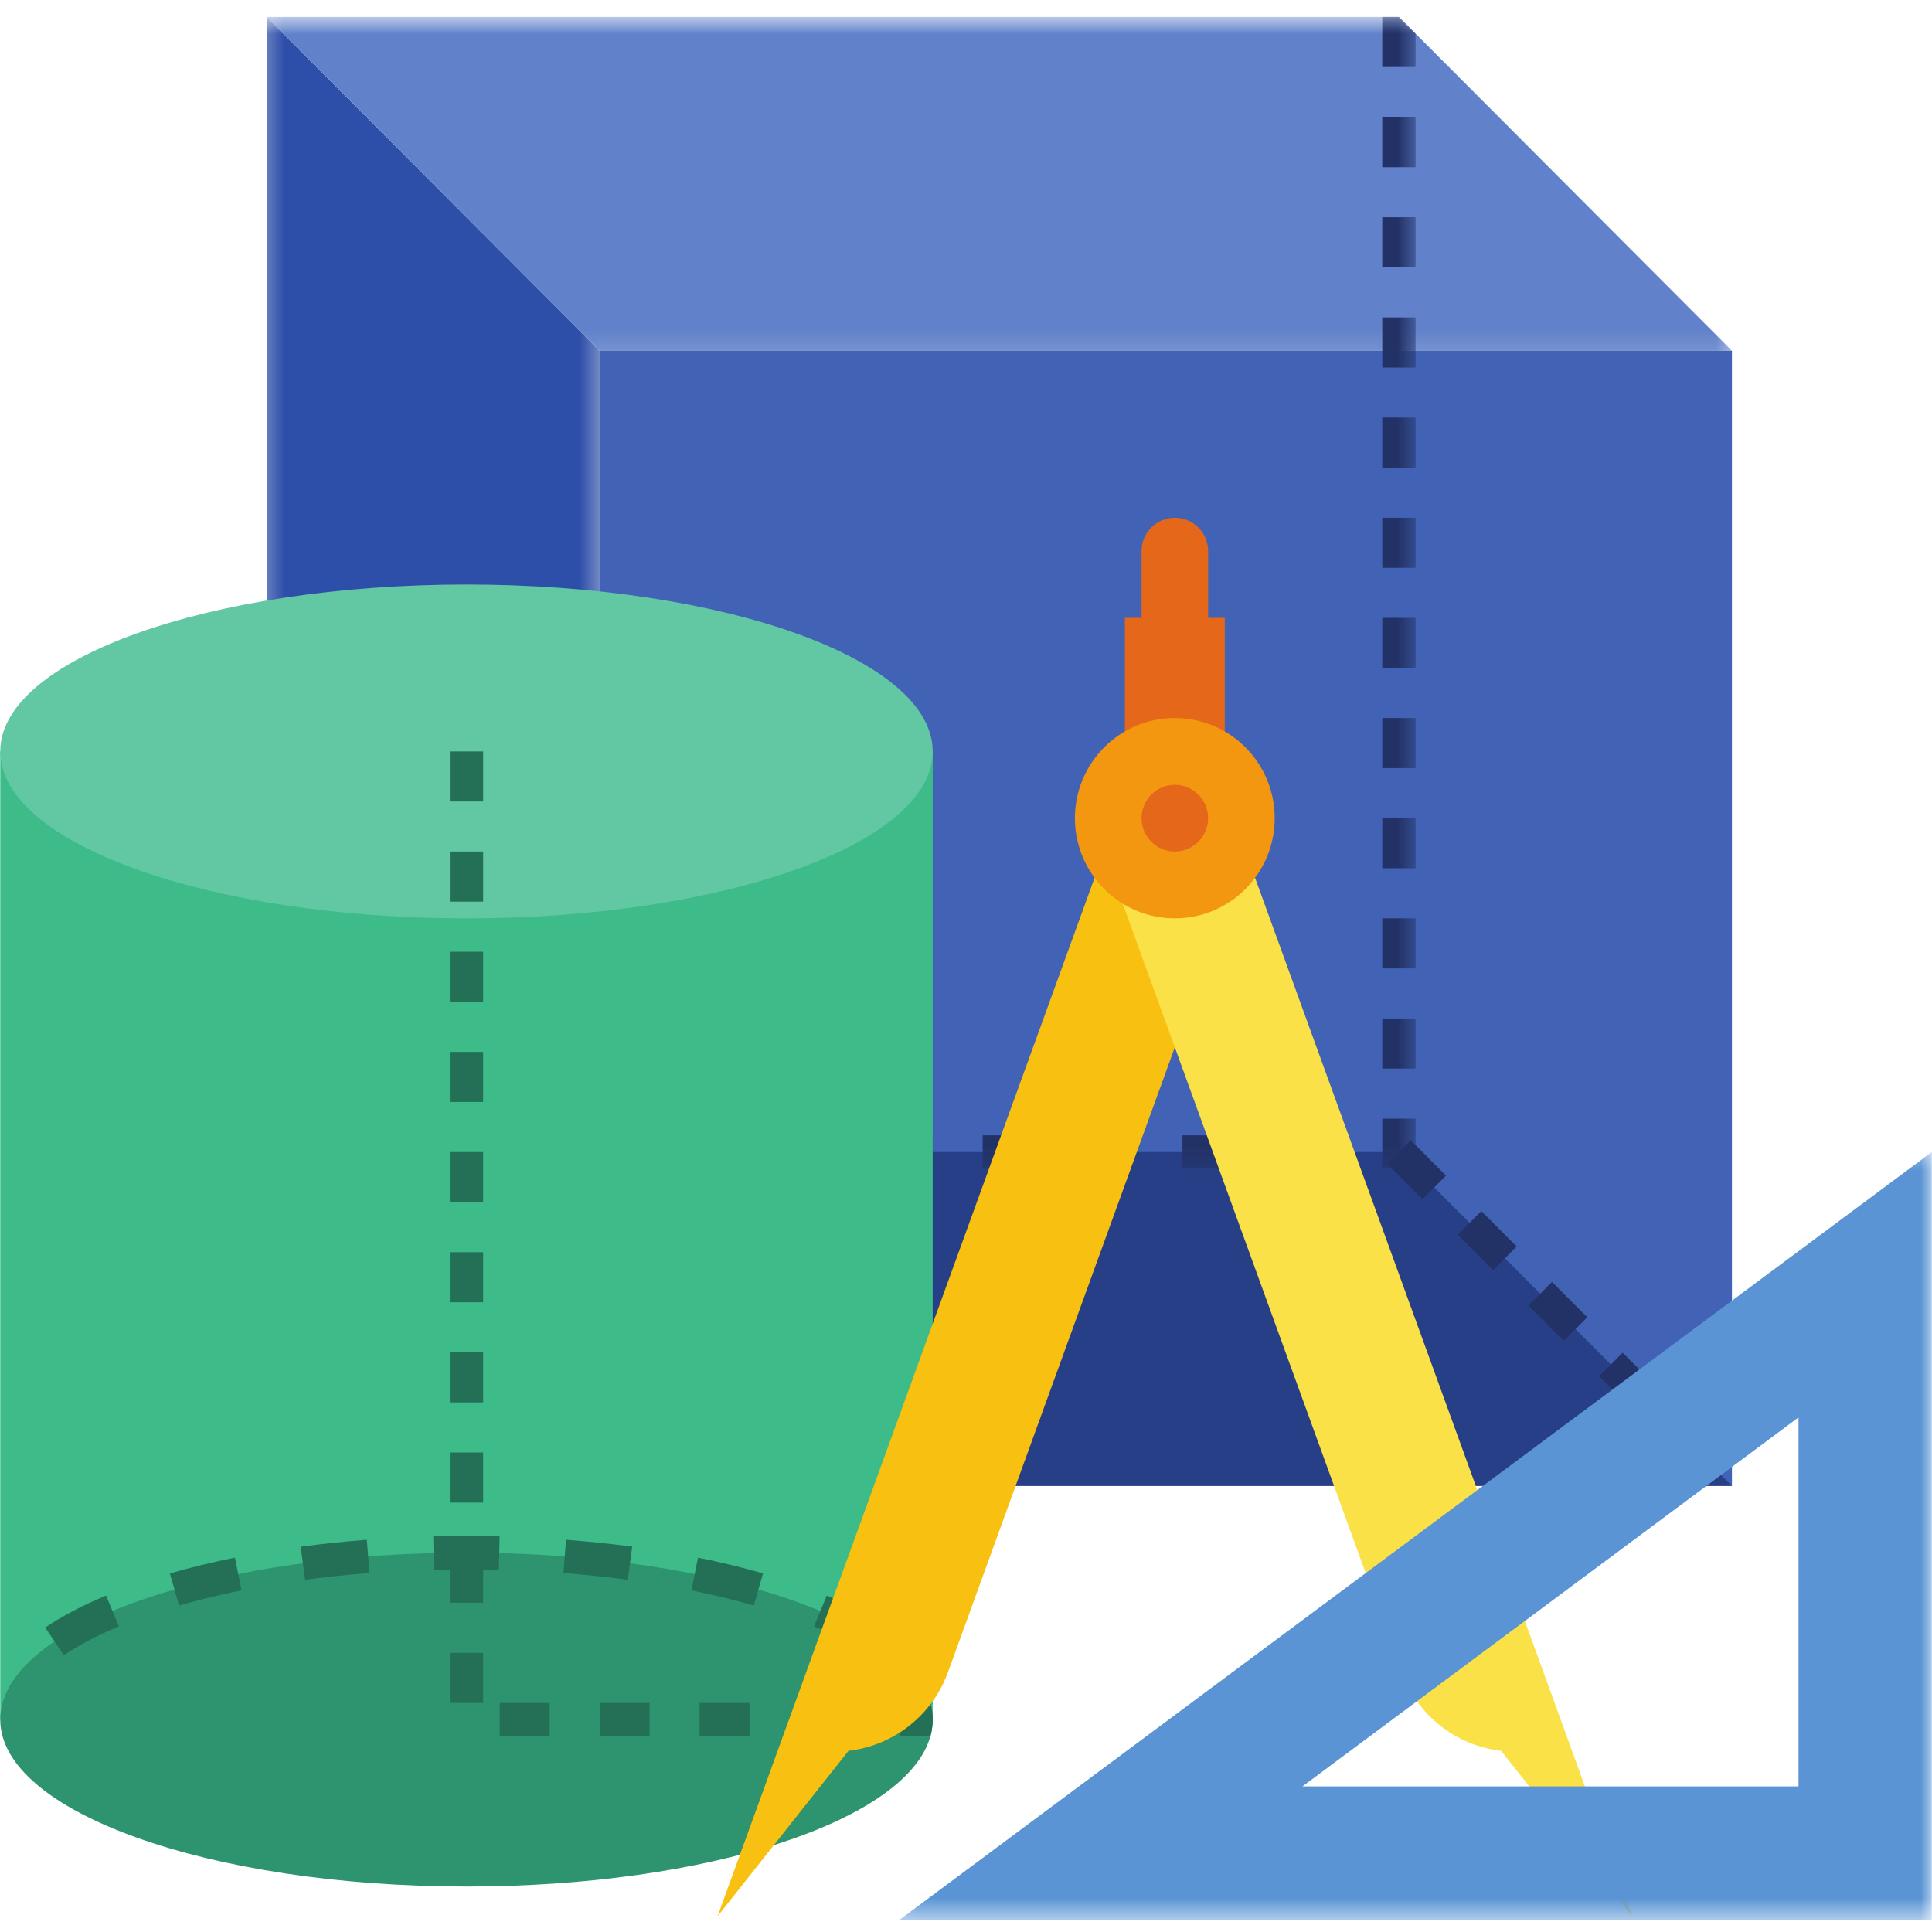 <svg width="85" height="85" viewBox="0 0 85 85" fill="none" xmlns="http://www.w3.org/2000/svg">
<g clip-path="url(#clip0_282_480)">
<path d="M76.199 65.373H26.383V15.433H76.199V65.373Z" fill="#4263B5"/>
<path d="M76.199 65.373H26.383L11.732 50.686H61.547L76.199 65.373Z" fill="#273F86"/>
<mask id="mask0_282_480" style="mask-type:luminance" maskUnits="userSpaceOnUse" x="11" y="0" width="16" height="66">
<path d="M11.333 0.744H26.633V65.733H11.333V0.744Z" fill="white"/>
</mask>
<g mask="url(#mask0_282_480)">
<path d="M26.383 65.373L11.732 50.686V0.744L26.383 15.433V65.373Z" fill="#2E4FA9"/>
</g>
<mask id="mask1_282_480" style="mask-type:luminance" maskUnits="userSpaceOnUse" x="11" y="0" width="66" height="16">
<path d="M11.333 0.744H76.5V15.867H11.333V0.744Z" fill="white"/>
</mask>
<g mask="url(#mask1_282_480)">
<path d="M76.199 15.433H26.383L11.732 0.744H61.547L76.199 15.433Z" fill="#6182CA"/>
</g>
<path d="M62.583 52.762L61.029 51.204L62.066 50.166L63.619 51.724L62.583 52.762ZM65.691 55.879L64.137 54.32L65.173 53.282L66.727 54.84L65.691 55.879ZM68.799 58.993L67.245 57.437L68.281 56.397L69.835 57.955L68.799 58.993ZM71.907 62.11L70.353 60.551L71.389 59.513L72.943 61.072L71.907 62.11ZM75.015 65.227L73.461 63.668L74.497 62.63L76.051 64.188L75.015 65.227Z" fill="#233266"/>
<mask id="mask2_282_480" style="mask-type:luminance" maskUnits="userSpaceOnUse" x="11" y="0" width="52" height="52">
<path d="M11.9 0.744H62.333V51.567H11.9V0.744Z" fill="white"/>
</mask>
<g mask="url(#mask2_282_480)">
<path d="M60.815 49.216V51.418H61.547C61.953 51.418 62.28 51.091 62.28 50.686V49.216H60.815ZM56.419 49.951V51.418H58.617V49.951H56.419ZM52.023 49.951V51.418H54.221V49.951H52.023ZM47.629 49.951V51.418H49.825V49.951H47.629ZM43.233 49.951V51.418H45.431V49.951H43.233ZM38.837 49.951V51.418H41.035V49.951H38.837ZM34.443 49.951V51.418H36.638V49.951H34.443ZM30.047 49.951V51.418H32.245V49.951H30.047ZM25.65 49.951V51.418H27.849V49.951H25.65ZM21.256 49.951V51.418H23.452V49.951H21.256ZM16.86 49.951V51.418H19.058V49.951H16.86ZM12.464 49.951V51.418H14.662V49.951H12.464ZM60.815 44.809V47.013H62.28V44.809H60.815ZM60.815 40.404V42.606H62.28V40.404H60.815ZM60.815 35.997V38.199H62.28V35.997H60.815ZM60.815 31.59V33.794H62.28V31.59H60.815ZM60.815 27.182V29.387H62.28V27.182H60.815ZM60.815 22.777V24.98H62.28V22.777H60.815ZM60.815 18.37V20.573H62.28V18.37H60.815ZM60.815 13.963V16.168H62.28V13.963H60.815ZM60.815 9.556V11.761H62.28V9.556H60.815ZM60.815 5.151V7.353H62.28V5.151H60.815ZM61.547 0.744H60.815V2.946H62.28V1.479L61.547 0.744Z" fill="#233266"/>
</g>
<path d="M0.011 75.657H41.035V33.059H0.011V75.657Z" fill="#3DBC89"/>
<path d="M41.035 33.059C41.035 37.114 31.851 40.404 20.524 40.404C9.195 40.404 0.011 37.114 0.011 33.059C0.011 29.002 9.195 25.715 20.524 25.715C31.851 25.715 41.035 29.002 41.035 33.059Z" fill="#61C8A3"/>
<path d="M41.035 75.657C41.035 75.905 41.001 76.148 40.933 76.389C39.903 80.102 31.16 82.999 20.524 82.999C9.195 82.999 0.011 79.712 0.011 75.657C0.011 71.688 8.799 68.454 19.791 68.317C20.032 68.314 20.278 68.312 20.524 68.312C20.767 68.312 21.013 68.314 21.257 68.317C31.558 68.445 39.928 71.296 40.933 74.922C41.001 75.163 41.035 75.406 41.035 75.657Z" fill="#2E9470"/>
<path d="M21.947 69.065C21 69.04 20.044 69.04 19.096 69.065L19.061 67.595C20.033 67.571 21.013 67.571 21.983 67.595L21.947 69.065ZM27.621 69.503C26.704 69.381 25.752 69.282 24.792 69.206L24.902 67.743C25.892 67.819 26.87 67.92 27.815 68.046L27.621 69.503ZM13.425 69.503L13.23 68.049C14.173 67.922 15.154 67.819 16.141 67.743L16.254 69.206C15.293 69.282 14.342 69.381 13.425 69.503ZM33.166 70.636C32.307 70.388 31.384 70.165 30.421 69.97L30.709 68.529C31.711 68.731 32.674 68.965 33.571 69.224L33.166 70.636ZM7.878 70.636L7.473 69.224C8.372 68.965 9.335 68.731 10.337 68.529L10.625 69.97C9.662 70.165 8.739 70.388 7.878 70.636ZM38.239 72.823C37.573 72.374 36.756 71.947 35.813 71.553L36.375 70.196C37.407 70.627 38.308 71.101 39.056 71.604L38.239 72.823ZM2.807 72.823L1.988 71.604C2.736 71.101 3.639 70.627 4.668 70.198L5.231 71.553C4.29 71.947 3.473 72.374 2.807 72.823Z" fill="#237057"/>
<path d="M19.791 33.059V35.262H21.257V33.059H19.791ZM19.791 37.464V39.669H21.257V37.464H19.791ZM19.791 41.871V44.076H21.257V41.871H19.791ZM19.791 46.279V48.481H21.257V46.279H19.791ZM19.791 50.686V52.888H21.257V50.686H19.791ZM19.791 55.091V57.295H21.257V55.091H19.791ZM19.791 59.498V61.702H21.257V59.498H19.791ZM19.791 63.905V66.107H21.257V63.905H19.791ZM19.791 68.312V70.514H21.257V68.312H19.791ZM19.791 72.717V74.922H21.257V72.717H19.791ZM21.987 74.922V76.389H24.185V74.922H21.987ZM26.383 74.922V76.389H28.581V74.922H26.383ZM30.779 74.922V76.389H32.977V74.922H30.779ZM35.175 74.922V76.389H37.371V74.922H35.175ZM40.933 74.922H39.569V76.389H40.933C41.001 76.148 41.035 75.904 41.035 75.657C41.035 75.406 41.001 75.163 40.933 74.922Z" fill="#237057"/>
<path d="M53.884 34.527H49.49V27.182H50.223V24.245C50.223 23.435 50.878 22.777 51.686 22.777C52.496 22.777 53.152 23.435 53.152 24.245V27.182H53.884V34.527Z" fill="#E5681A"/>
<path d="M54.617 38.007L49.11 35.997L31.572 84.305L37.331 77.029C39.326 76.799 41.021 75.46 41.708 73.567L54.617 38.007Z" fill="#F8C010"/>
<path d="M48.758 38.007L54.265 35.997L71.803 84.305L66.043 77.029C64.049 76.799 62.353 75.46 61.667 73.567L48.758 38.007Z" fill="#F9E147"/>
<path d="M56.082 35.997C56.082 38.429 54.114 40.404 51.686 40.404C49.26 40.404 47.292 38.429 47.292 35.997C47.292 33.564 49.26 31.59 51.686 31.59C54.114 31.59 56.082 33.564 56.082 35.997Z" fill="#F39710"/>
<path d="M51.686 37.464C50.881 37.464 50.223 36.807 50.223 35.997C50.223 35.187 50.881 34.527 51.686 34.527C52.494 34.527 53.152 35.187 53.152 35.997C53.152 36.807 52.494 37.464 51.686 37.464Z" fill="#E5681A"/>
<mask id="mask3_282_480" style="mask-type:luminance" maskUnits="userSpaceOnUse" x="39" y="50" width="46" height="35">
<path d="M39.1 50.433H85V84.469H39.1V50.433Z" fill="white"/>
</mask>
<g mask="url(#mask3_282_480)">
<path d="M79.127 78.594H57.304L79.127 62.36V78.594ZM39.569 84.469H84.989V50.686L39.569 84.469Z" fill="#5A94D5"/>
</g>
</g>
<defs>
<clipPath id="clip0_282_480">
<rect width="85" height="85" fill="white"/>
</clipPath>
</defs>
</svg>
